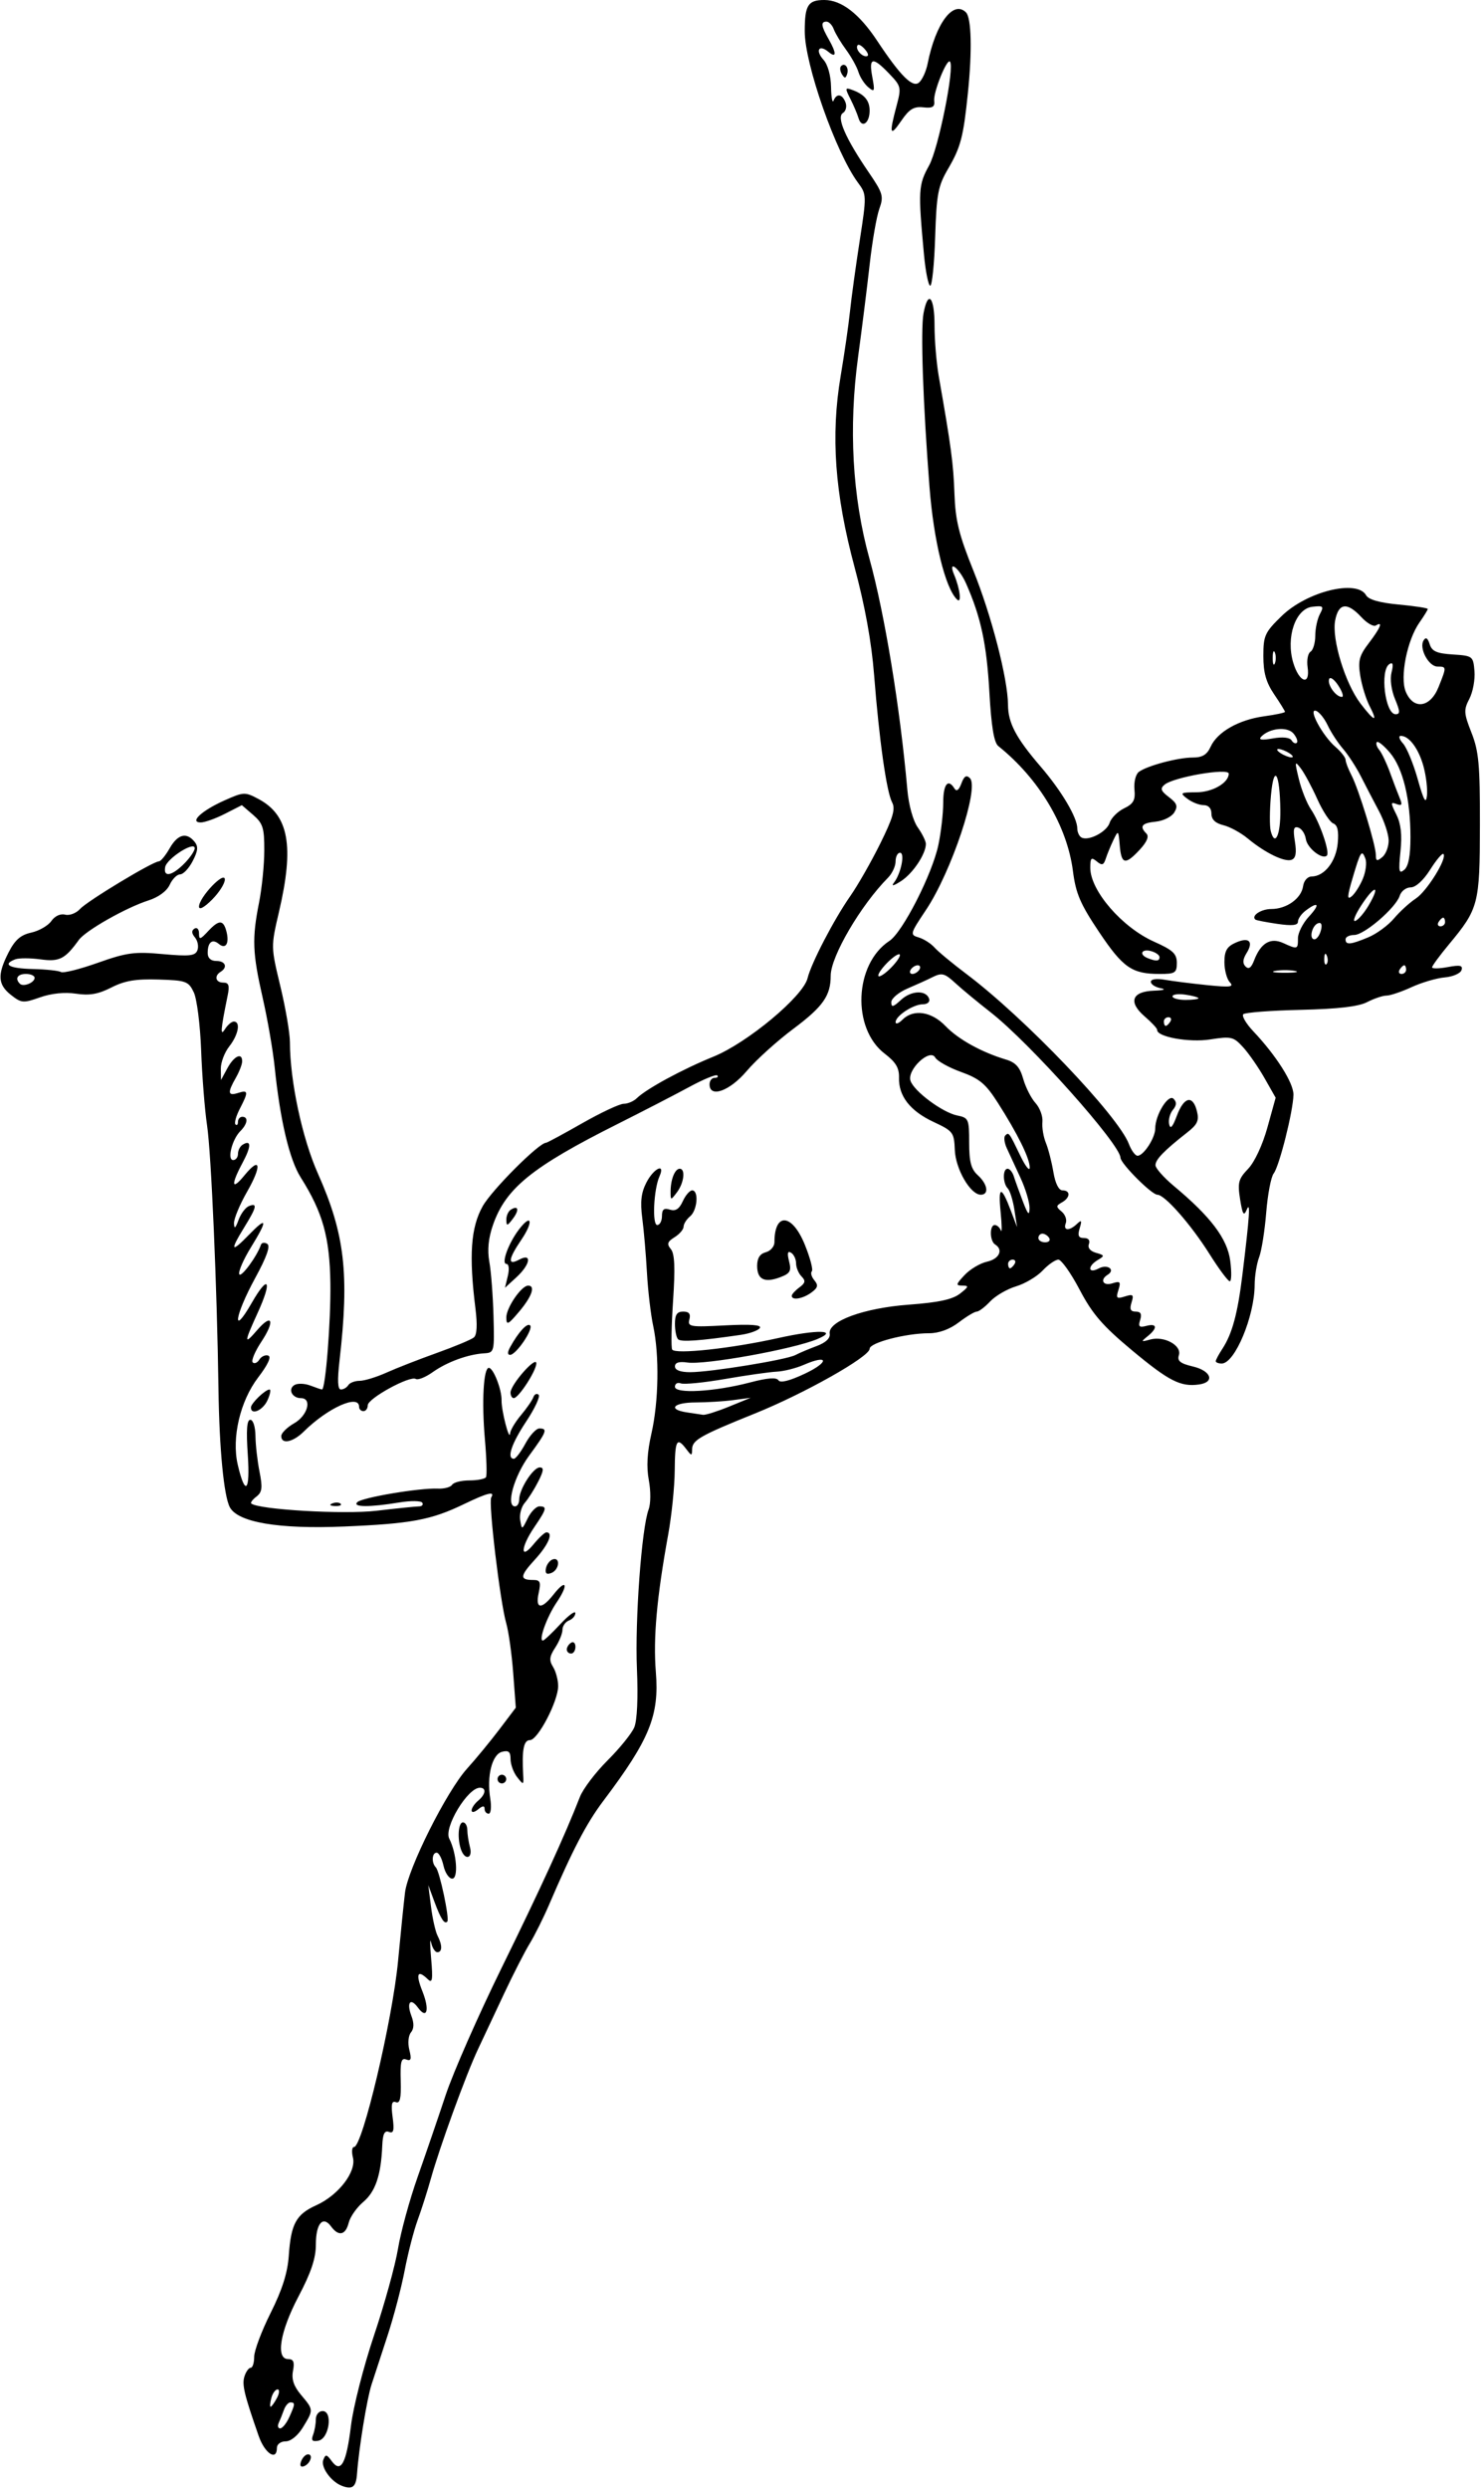 <?xml version="1.0" encoding="UTF-8" standalone="no"?>
<!-- Created with Inkscape (http://www.inkscape.org/) -->

<svg
   xmlns:dc="http://purl.org/dc/elements/1.1/"
   xmlns:cc="http://creativecommons.org/ns#"
   xmlns:rdf="http://www.w3.org/1999/02/22-rdf-syntax-ns#"
   xmlns:svg="http://www.w3.org/2000/svg"
   xmlns="http://www.w3.org/2000/svg"
   xmlns:sodipodi="http://sodipodi.sourceforge.net/DTD/sodipodi-0.dtd"
   xmlns:inkscape="http://www.inkscape.org/namespaces/inkscape"
   id="svg4136"
   version="1.1"
   inkscape:version="0.91 r13725"
   width="321.562"
   height="539.062"
   viewBox="0 0 321.562 539.062"
   sodipodi:docname="ComicCharacter117.svg">
  <defs
     id="defs4140" />
  <sodipodi:namedview
     pagecolor="#ffffff"
     bordercolor="#666666"
     borderopacity="1"
     objecttolerance="10"
     gridtolerance="10"
     guidetolerance="10"
     inkscape:pageopacity="0"
     inkscape:pageshadow="2"
     inkscape:window-width="1600"
     inkscape:window-height="837"
     id="namedview4138"
     showgrid="false"
     inkscape:zoom="1.2428986"
     inkscape:cx="160.78125"
     inkscape:cy="269.53125"
     inkscape:window-x="-8"
     inkscape:window-y="-8"
     inkscape:window-maximized="1"
     inkscape:current-layer="svg4136" />
  <path
     style="fill:#000000"
     d="m 74.062,538.369 c -2.346,-0.897 -4.605,-4.056 -4.009,-5.608 0.488,-1.272 0.724,-1.238 1.82,0.26 1.989,2.72 3.18,0.533 4.18,-7.676 0.494,-4.057 2.744,-12.86 5,-19.564 2.256,-6.703 4.59,-15.141 5.188,-18.75 0.598,-3.609 2.501,-10.57 4.229,-15.469 1.728,-4.898 4.474,-12.914 6.102,-17.812 1.628,-4.898 7.105,-17.344 12.172,-27.656 8.425,-17.147 13.668,-28.591 16.911,-36.915 0.678,-1.741 3.375,-5.299 5.992,-7.907 2.618,-2.608 5.22,-5.825 5.783,-7.148 0.632,-1.485 0.855,-6.348 0.583,-12.718 -0.448,-10.474 1.026,-30.516 2.536,-34.487 0.465,-1.222 0.483,-4.011 0.043,-6.346 -0.539,-2.856 -0.362,-6.029 0.561,-10.084 1.58,-6.937 1.745,-16.98 0.384,-23.333 -0.53,-2.475 -1.138,-7.663 -1.352,-11.531 -0.213,-3.867 -0.67,-9.176 -1.016,-11.798 -0.468,-3.551 -0.236,-5.524 0.907,-7.734 1.599,-3.093 4.156,-4.293 2.827,-1.327 -1.261,2.813 -1.623,10.547 -0.493,10.547 0.565,0 1.028,-0.872 1.028,-1.938 0,-1.453 0.43,-1.802 1.718,-1.393 1.225,0.389 2.027,-0.132 2.792,-1.812 0.591,-1.296 1.505,-2.357 2.032,-2.357 1.477,0 1.133,4.313 -0.449,5.625 -0.773,0.642 -1.406,1.647 -1.406,2.233 0,0.586 -0.876,1.613 -1.946,2.281 -1.574,0.983 -1.729,1.477 -0.811,2.584 0.827,0.997 0.957,4.036 0.478,11.187 -0.362,5.4 -0.451,10.153 -0.197,10.563 0.672,1.087 12.847,-0.233 22.977,-2.491 8.468,-1.887 13.213,-1.766 8.488,0.216 -5.214,2.187 -24.354,5.644 -28.16,5.085 -1.82,-0.267 -2.703,0.01 -2.703,0.847 0,0.797 1.182,1.244 3.291,1.244 4.392,0 20.819,-2.672 22.796,-3.709 0.863,-0.452 2.946,-1.333 4.63,-1.958 1.962,-0.728 2.972,-1.681 2.812,-2.656 -0.442,-2.711 7.378,-5.578 17.198,-6.303 6.398,-0.473 9.415,-1.125 11.04,-2.387 1.901,-1.477 1.982,-1.737 0.54,-1.737 -1.511,0 -1.461,-0.25 0.46,-2.295 1.186,-1.262 3.369,-2.561 4.851,-2.887 2.65,-0.582 3.597,-2.587 1.757,-3.724 -1.175,-0.726 -1.24,-4.219 -0.078,-4.219 0.473,0 1.068,0.527 1.323,1.172 0.255,0.645 0.231,-1.148 -0.053,-3.984 -0.57,-5.681 0.142,-5.779 2.211,-0.304 l 1.355,3.585 -0.577,-3.75 c -0.317,-2.062 -0.966,-4.151 -1.441,-4.641 -1.102,-1.135 -1.129,-4.266 -0.036,-4.266 0.455,0 1.061,0.738 1.345,1.641 0.284,0.902 1.159,3.328 1.943,5.391 1.11,2.918 1.436,3.253 1.468,1.509 0.023,-1.233 -0.86,-4.186 -1.961,-6.562 -1.101,-2.377 -2.438,-5.27 -2.97,-6.429 -0.532,-1.159 -0.686,-2.39 -0.341,-2.734 0.781,-0.781 0.803,-0.751 3.276,4.374 1.12,2.32 2.036,3.464 2.037,2.541 8.7e-4,-1.986 -2.645,-7.34 -6.962,-14.09 -2.587,-4.045 -3.934,-5.166 -7.928,-6.602 -2.646,-0.952 -5.164,-2.36 -5.595,-3.13 -1.153,-2.06 -6.158,2.674 -5.346,5.057 0.782,2.294 6.954,6.866 10.129,7.504 2.452,0.492 2.578,0.781 2.578,5.88 0,4.172 0.416,5.739 1.875,7.059 2.13,1.928 2.481,4.219 0.645,4.219 -2.252,0 -5.473,-5.556 -5.634,-9.719 -0.146,-3.769 -0.378,-4.074 -4.599,-6.043 -5.077,-2.368 -7.604,-5.607 -7.49,-9.601 0.059,-2.086 -0.697,-3.353 -3.092,-5.18 -7.181,-5.477 -6.601,-19.437 1.015,-24.428 2.855,-1.871 9.264,-14.426 10.606,-20.778 0.577,-2.732 1.05,-6.846 1.05,-9.141 0,-4.033 1.041,-5.343 2.443,-3.075 0.444,0.718 0.959,0.339 1.49,-1.096 0.597,-1.615 1.088,-1.918 1.858,-1.148 2.066,2.066 -4.009,20.272 -9.516,28.52 -3.481,5.212 -3.527,5.39 -1.572,5.974 1.109,0.331 2.649,1.316 3.422,2.188 0.773,0.873 3.898,3.461 6.944,5.753 12.594,9.475 32.833,30.652 35.171,36.802 0.53,1.394 1.372,2.534 1.871,2.534 1.309,0 3.826,-3.869 3.826,-5.88 0,-2.973 2.844,-7.588 3.978,-6.455 0.716,0.716 0.67,1.409 -0.157,2.406 -0.639,0.771 -1,2.159 -0.802,3.087 0.254,1.187 0.749,0.646 1.672,-1.83 1.534,-4.114 3.449,-4.56 4.34,-1.011 0.514,2.048 0.132,2.893 -2.092,4.635 -5.049,3.955 -6.939,5.913 -6.879,7.124 0.033,0.663 1.831,2.682 3.995,4.487 7.997,6.667 11.566,11.399 12.196,16.172 0.323,2.449 0.28,4.449 -0.097,4.445 -0.377,-0.005 -2.341,-2.641 -4.365,-5.859 -4.042,-6.427 -9.714,-12.882 -11.321,-12.882 -1.235,0 -7.958,-6.736 -7.994,-8.008 -0.082,-2.953 -19.611,-24.822 -28.1,-31.468 -2.836,-2.22 -6.207,-5.004 -7.49,-6.186 -2.598,-2.393 -3.074,-2.509 -5.413,-1.327 -0.895,0.453 -3.21,1.501 -5.144,2.329 -1.934,0.828 -3.516,2.162 -3.516,2.963 0,1.172 0.41,1.076 2.091,-0.49 2.217,-2.066 5.472,-2.19 6.116,-0.234 0.216,0.656 -0.382,1.172 -1.359,1.172 -2.068,0 -5.912,2.516 -5.912,3.87 0,0.523 0.663,0.288 1.473,-0.522 2.384,-2.384 6.294,-1.807 9.348,1.381 2.737,2.857 7.811,5.666 13.076,7.239 2.119,0.633 3.035,1.654 3.75,4.184 0.521,1.841 1.719,4.199 2.664,5.24 0.945,1.041 1.619,2.877 1.499,4.078 -0.12,1.202 0.214,3.24 0.743,4.529 0.529,1.289 1.263,4.137 1.63,6.328 0.418,2.491 1.165,3.984 1.992,3.984 1.771,0 1.685,1.58 -0.142,2.602 -1.301,0.728 -1.308,0.951 -0.056,1.99 0.775,0.643 1.179,1.772 0.896,2.508 -0.633,1.65 0.759,1.746 2.418,0.166 1.004,-0.956 1.113,-0.783 0.593,0.938 -0.484,1.601 -0.259,2.109 0.932,2.109 0.961,0 1.374,0.509 1.066,1.314 -0.309,0.806 0.287,1.537 1.54,1.89 1.875,0.528 1.908,0.656 0.404,1.545 -2.307,1.363 -2.141,3.085 0.177,1.844 1.89,-1.012 3.719,0.271 1.947,1.366 -1.758,1.087 -0.99,2.491 1.015,1.855 1.696,-0.538 1.877,-0.34 1.314,1.436 -0.571,1.798 -0.392,1.977 1.406,1.406 1.776,-0.564 1.974,-0.382 1.436,1.314 -0.46,1.451 -0.222,1.968 0.908,1.968 1.084,0 1.366,0.526 0.962,1.797 -0.462,1.456 -0.207,1.702 1.343,1.297 2.347,-0.614 2.478,0.463 0.273,2.242 -1.503,1.213 -1.454,1.272 0.58,0.708 2.995,-0.83 6.864,1.29 6.196,3.395 -0.396,1.248 0.287,1.799 3.036,2.449 3.982,0.942 4.83,3.399 1.342,3.893 -3.998,0.566 -6.532,-0.723 -14.535,-7.392 -6.382,-5.319 -8.578,-7.858 -11.341,-13.117 -1.885,-3.587 -3.963,-6.522 -4.619,-6.522 -0.655,0 -2.189,1.062 -3.408,2.36 -1.219,1.298 -3.809,2.837 -5.755,3.42 -1.946,0.583 -4.471,2.053 -5.61,3.265 -1.14,1.213 -2.448,2.205 -2.908,2.205 -0.46,0 -2.219,1.055 -3.909,2.344 -1.955,1.491 -4.294,2.344 -6.428,2.344 -5.053,0 -12.874,2.041 -12.874,3.36 0,1.724 -14.124,9.691 -24.844,14.014 -11.88,4.79 -13.587,5.76 -13.624,7.737 -0.028,1.503 -0.111,1.501 -1.275,-0.033 -2.046,-2.696 -2.443,-1.951 -2.495,4.688 -0.027,3.48 -0.663,9.703 -1.413,13.828 -2.482,13.653 -3.268,22.413 -2.674,29.798 0.758,9.417 -1.346,14.578 -11.358,27.858 -3.668,4.865 -6.652,10.569 -11.771,22.5 -1.217,2.836 -3.111,6.633 -4.209,8.438 -1.098,1.805 -3.581,6.656 -5.518,10.781 -1.937,4.125 -4.513,9.609 -5.726,12.188 -2.579,5.484 -8.259,21.096 -10.188,28.002 -0.739,2.646 -2.023,6.663 -2.854,8.928 -0.831,2.265 -2.094,7.167 -2.807,10.895 -0.713,3.727 -2.39,10.101 -3.726,14.164 -1.336,4.063 -2.89,8.809 -3.452,10.548 -1.002,3.099 -2.748,13.823 -3.14,19.29 -0.209,2.907 -0.981,3.523 -3.303,2.636 z m 83.906,-233.722 4.688,-1.914 -3.75,0.499 c -2.062,0.274 -5.754,0.503 -8.203,0.509 -4.797,0.011 -6.104,1.511 -1.875,2.151 1.418,0.215 3,0.453 3.516,0.53 0.516,0.077 3.047,-0.722 5.625,-1.775 z m 4.58,-5.242 c 3.763,-0.988 5.711,-1.135 6.127,-0.462 0.394,0.638 2.418,0.131 5.732,-1.435 5.356,-2.531 5.152,-4.258 -0.225,-1.915 -1.699,0.74 -4.34,1.404 -5.869,1.477 -1.529,0.072 -6.544,0.784 -11.144,1.582 -4.6,0.798 -8.939,1.23 -9.642,0.961 -0.703,-0.27 -1.278,0.058 -1.278,0.729 0,1.579 8.596,1.086 16.299,-0.936 z M 219.844,273.75 c 0.319,-0.516 0.133,-0.938 -0.413,-0.938 -0.546,0 -0.993,0.422 -0.993,0.938 0,0.516 0.186,0.938 0.413,0.938 0.227,0 0.674,-0.422 0.993,-0.938 z m 7.5,-5.625 c -0.319,-0.516 -0.976,-0.938 -1.462,-0.938 -0.485,0 -0.882,0.422 -0.882,0.938 0,0.516 0.658,0.938 1.462,0.938 0.804,0 1.201,-0.422 0.882,-0.938 z M 195,206.861 c 0,-0.516 -1.055,0.053 -2.344,1.264 -1.289,1.211 -2.344,2.624 -2.344,3.139 0,0.516 1.055,-0.053 2.344,-1.264 C 193.945,208.789 195,207.376 195,206.861 Z M 199.219,210 c 0.319,-0.516 0.158,-0.938 -0.358,-0.938 -0.516,0 -1.198,0.422 -1.517,0.938 -0.319,0.516 -0.158,0.938 0.358,0.938 0.516,0 1.198,-0.422 1.517,-0.938 z M 65.256,533.047 c 0.313,-0.817 0.982,-1.485 1.485,-1.485 1.232,0 0.461,2.131 -0.941,2.598 -0.685,0.228 -0.895,-0.2 -0.544,-1.113 z m -9.204,-5.469 c -3.151,-9.031 -3.648,-11.111 -3.082,-12.894 0.327,-1.029 0.935,-1.871 1.351,-1.871 0.416,0 0.757,-1.071 0.757,-2.38 0,-1.309 1.605,-5.584 3.566,-9.501 2.509,-5.011 3.674,-8.681 3.929,-12.386 0.477,-6.923 1.59,-8.962 5.969,-10.937 4.796,-2.163 8.706,-7.247 7.935,-10.319 C 76.16,466.031 76.264,465 76.707,465 c 1.823,0 8.345,-27.54 9.548,-40.312 0.558,-5.93 1.236,-12.593 1.506,-14.808 0.637,-5.22 9.01,-21.922 13.453,-26.837 1.901,-2.103 5.054,-5.933 7.006,-8.511 l 3.548,-4.688 -0.564,-7.5 c -0.31,-4.125 -0.99,-8.974 -1.509,-10.775 -1.33,-4.61 -3.905,-26.197 -3.251,-27.255 0.884,-1.431 -0.802,-1.017 -5.929,1.457 -7.108,3.429 -11.418,4.232 -25.984,4.842 -14.186,0.594 -23.008,-0.902 -24.739,-4.196 C 48.502,323.963 47.521,313.759 47.342,300.938 47.034,278.914 45.778,249.85 44.869,243.75 c -0.499,-3.352 -1.075,-10.635 -1.281,-16.185 -0.207,-5.598 -0.921,-11.233 -1.603,-12.656 -1.146,-2.392 -1.663,-2.579 -7.655,-2.763 -4.915,-0.151 -7.312,0.255 -10.198,1.727 -2.839,1.448 -4.736,1.78 -7.662,1.341 -2.449,-0.367 -5.332,-0.074 -7.786,0.791 -3.637,1.283 -4.055,1.25 -6.291,-0.509 -2.878,-2.264 -3.003,-4.38 -0.541,-9.206 1.391,-2.727 2.619,-3.802 4.922,-4.307 1.687,-0.371 3.645,-1.497 4.35,-2.504 0.763,-1.09 1.974,-1.649 2.994,-1.382 0.942,0.246 2.398,-0.31 3.237,-1.237 1.558,-1.721 15.764,-10.295 17.076,-10.306 0.399,-0.003 1.443,-1.269 2.322,-2.812 1.736,-3.051 3.635,-3.569 5.378,-1.468 0.867,1.045 0.784,1.972 -0.378,4.219 -0.819,1.584 -2.043,2.88 -2.721,2.88 -0.677,0 -1.693,1.013 -2.257,2.25 -0.622,1.366 -2.431,2.699 -4.604,3.393 -4.837,1.544 -13.614,6.521 -15.084,8.553 -3.013,4.166 -4.216,4.774 -8.331,4.21 -2.214,-0.303 -4.668,-0.305 -5.454,-0.004 -2.883,1.106 -1.295,1.979 3.813,2.097 2.883,0.067 5.628,0.359 6.099,0.651 0.471,0.291 4.058,-0.606 7.97,-1.994 6.265,-2.223 7.942,-2.449 14.071,-1.893 5.822,0.528 7.05,0.392 7.518,-0.828 0.308,-0.802 0.07,-2.048 -0.528,-2.769 -0.745,-0.898 -0.778,-1.502 -0.105,-1.918 0.542,-0.335 0.983,0.127 0.983,1.031 0,1.424 0.25,1.37 1.912,-0.413 2.407,-2.584 3.355,-2.587 4.028,-0.014 0.682,2.608 -0.145,3.958 -1.656,2.703 C 45.992,203.253 45,204.068 45,206.406 c 0,1.094 0.682,1.719 1.875,1.719 1.977,0 2.523,1.364 0.938,2.344 -1.458,0.901 -1.104,2.344 0.575,2.344 1.184,0 1.388,0.612 0.938,2.812 -1.526,7.464 -1.645,8.957 -0.579,7.266 0.569,-0.902 1.435,-1.641 1.925,-1.641 1.512,0 0.987,2.864 -0.984,5.369 -1.031,1.311 -1.858,3.487 -1.837,4.835 l 0.038,2.452 1.399,-2.578 c 1.447,-2.668 3.239,-3.46 3.181,-1.406 -0.018,0.645 -0.636,2.227 -1.373,3.516 -1.838,3.215 -1.729,3.979 0.469,3.281 2.261,-0.718 2.312,-0.283 0.4,3.415 -0.811,1.569 -1.233,3.095 -0.938,3.391 0.296,0.296 0.538,0.046 0.538,-0.556 0,-0.602 0.422,-1.094 0.938,-1.094 1.358,0 1.15,1.529 -0.422,3.101 -1.811,1.811 -2.917,6.274 -1.554,6.274 0.572,0 1.039,-0.608 1.039,-1.351 0,-0.743 0.45,-1.629 1,-1.969 1.914,-1.183 1.912,0.329 -0.007,3.909 -2.585,4.822 -2.388,6.147 0.405,2.729 3.487,-4.267 3.832,-2.152 0.577,3.537 -1.602,2.8 -2.88,5.884 -2.839,6.853 0.054,1.29 0.318,1.093 0.989,-0.737 0.503,-1.374 1.524,-2.731 2.27,-3.017 1.876,-0.72 1.666,0.228 -1.013,4.577 -3.183,5.167 -2.9,5.662 0.962,1.685 4.036,-4.156 4.163,-3.326 0.421,2.756 -1.573,2.557 -2.693,5.134 -2.488,5.729 0.321,0.931 3.848,-3.84 4.696,-6.351 0.161,-0.478 0.775,-0.571 1.364,-0.208 0.733,0.453 -0.093,2.795 -2.62,7.432 -4.449,8.161 -5.116,12.989 -0.741,5.364 3.655,-6.371 4.52,-4.908 1.283,2.169 -2.961,6.472 -2.979,7.066 -0.12,3.743 3.276,-3.806 3.947,-2.069 0.95,2.459 -1.403,2.12 -2.256,4.151 -1.894,4.512 0.361,0.361 1.007,0.09 1.435,-0.602 0.428,-0.692 1.293,-1.087 1.923,-0.877 0.735,0.245 -0.046,1.942 -2.183,4.742 -3.906,5.118 -5.768,13.074 -4.419,18.892 1.608,6.937 2.724,5.851 2.178,-2.118 -0.369,-5.384 -0.208,-7.606 0.55,-7.606 0.606,0 1.089,1.528 1.112,3.516 0.022,1.934 0.419,5.414 0.881,7.734 0.689,3.458 0.567,4.428 -0.676,5.381 -0.834,0.639 -1.336,1.314 -1.115,1.499 1.57,1.322 20.096,2.395 27.119,1.57 4.383,-0.515 8.521,-0.939 9.196,-0.943 0.675,-0.004 1.006,-0.364 0.737,-0.801 -0.27,-0.437 -2.51,-0.462 -4.977,-0.056 -6.452,1.061 -10.204,1.036 -9.107,-0.061 1.013,-1.013 13.522,-3.117 17.45,-2.936 1.384,0.064 2.78,-0.31 3.102,-0.831 0.322,-0.521 2.012,-0.948 3.756,-0.948 1.744,0 3.359,-0.316 3.588,-0.703 0.23,-0.387 0.122,-4.078 -0.24,-8.203 -0.712,-8.119 -0.306,-15.469 0.855,-15.469 0.973,0 2.81,4.689 2.756,7.031 -0.052,2.208 1.71,9.03 1.851,7.167 0.053,-0.699 1.11,-2.476 2.35,-3.95 1.24,-1.473 2.448,-3.222 2.684,-3.885 0.237,-0.664 0.751,-0.908 1.144,-0.543 0.393,0.365 -0.815,2.968 -2.684,5.784 -3.213,4.841 -4.286,8.083 -2.674,8.083 0.398,0 1.519,-1.477 2.491,-3.281 0.972,-1.805 2.333,-3.281 3.026,-3.281 1.861,0 1.603,0.685 -2.204,5.873 -3.29,4.482 -5.104,11.002 -3.06,11.002 0.494,0 0.898,-0.673 0.898,-1.496 0,-2.212 3.028,-6.942 4.445,-6.942 0.948,0 0.876,0.695 -0.315,3.047 -0.849,1.676 -2.159,3.75 -2.912,4.61 -0.753,0.86 -1.204,2.547 -1.004,3.75 0.362,2.17 0.374,2.168 1.632,-0.391 0.697,-1.418 1.833,-2.578 2.523,-2.578 1.73,0 1.603,0.526 -1.088,4.486 -2.991,4.402 -3.121,7.327 -0.165,3.717 1.161,-1.418 2.411,-2.578 2.779,-2.578 1.577,0 0.44,2.695 -2.482,5.885 -3.29,3.592 -3.36,4.427 -0.369,4.427 1.505,0 1.694,0.452 1.176,2.812 -0.772,3.514 0.609,3.653 3.226,0.326 2.784,-3.54 3.321,-2.194 0.679,1.701 -2.119,3.122 -3.987,8.286 -2.998,8.286 0.261,0 1.945,-1.582 3.742,-3.516 1.798,-1.934 3.28,-3.033 3.294,-2.444 0.014,0.589 -0.607,1.314 -1.381,1.611 -0.773,0.297 -1.406,1.201 -1.406,2.008 0,0.808 -0.708,2.55 -1.574,3.871 -1.26,1.923 -1.354,2.756 -0.469,4.173 0.608,0.974 1.106,2.845 1.106,4.158 0,3.273 -4.4,11.7 -6.11,11.7 -1.358,0 -1.77,2.11 -1.466,7.5 0.128,2.268 0.086,2.285 -1.302,0.524 -0.789,-1.001 -1.435,-2.754 -1.435,-3.897 0,-1.607 -0.419,-1.967 -1.852,-1.593 -2.166,0.566 -3.338,5.259 -2.54,10.174 0.288,1.776 0.129,3.229 -0.355,3.229 -0.483,0 -0.879,-0.474 -0.879,-1.052 0,-0.727 -0.435,-0.692 -1.406,0.115 -0.784,0.651 -1.406,0.753 -1.406,0.23 0,-0.516 0.633,-1.463 1.406,-2.105 1.646,-1.366 1.844,-2.812 0.385,-2.812 -2.658,0 -7.859,8.638 -6.637,11.024 1.611,3.146 2.02,8.663 0.643,8.663 -0.7,0 -1.551,-1.266 -1.891,-2.812 -0.34,-1.547 -1.006,-2.812 -1.481,-2.812 -1.029,0 -1.151,2.212 -0.175,3.188 0.816,0.816 3.009,11.168 2.485,11.733 -0.614,0.664 -1.417,-0.573 -2.798,-4.305 l -1.326,-3.585 0.595,4.688 c 0.327,2.578 0.963,5.398 1.413,6.266 1.064,2.055 1.041,3.577 -0.055,3.577 -0.48,0 -1.086,-0.949 -1.346,-2.109 -0.261,-1.16 -0.254,0.422 0.015,3.516 0.397,4.571 0.263,5.405 -0.716,4.453 -2.247,-2.185 -2.695,-1.186 -1.174,2.617 1.611,4.027 0.988,6.206 -0.997,3.49 -1.619,-2.214 -2.493,-1.06 -1.391,1.838 0.599,1.575 0.565,2.762 -0.1,3.564 -0.563,0.679 -0.715,2.33 -0.349,3.79 0.507,2.022 0.357,2.475 -0.688,2.074 -1.068,-0.41 -1.306,0.516 -1.183,4.593 0.115,3.814 -0.15,4.99 -1.048,4.645 -0.901,-0.346 -1.078,0.467 -0.706,3.24 0.389,2.902 0.216,3.594 -0.801,3.204 -0.95,-0.365 -1.337,0.447 -1.445,3.028 -0.264,6.334 -1.478,9.925 -4.101,12.132 -1.418,1.193 -2.844,3.226 -3.168,4.516 -0.679,2.707 -2.195,3.023 -3.823,0.797 -1.77,-2.421 -3.292,-0.616 -3.292,3.904 0,2.994 -1.024,6.064 -3.75,11.239 -4.027,7.647 -5.005,13.594 -2.234,13.594 1.144,0 1.396,0.626 1.028,2.55 -0.348,1.82 0.158,3.318 1.766,5.228 2.716,3.228 2.713,3.175 0.389,6.987 C 64.529,527.518 63.014,528.75 61.889,528.75 60.835,528.75 60,529.372 60,530.156 c 0,2.944 -2.618,1.235 -3.948,-2.578 z m 6.61,-4.028 c 1.306,-2.866 1.336,-3.237 0.26,-3.237 -0.455,0 -1.089,0.738 -1.407,1.641 -0.318,0.902 -0.825,2.168 -1.125,2.812 -0.3,0.645 -0.157,1.172 0.319,1.172 0.476,0 1.355,-1.075 1.953,-2.388 z M 60,519.375 c 0.554,-1.036 0.618,-1.875 0.142,-1.875 -0.474,0 -1.082,0.844 -1.351,1.875 -0.27,1.031 -0.334,1.875 -0.142,1.875 0.191,0 0.8,-0.844 1.351,-1.875 z M 7.5,211.775 c 0,-0.46 -0.844,-0.837 -1.875,-0.837 -1.827,0 -2.443,0.994 -1.315,2.123 C 5.061,213.811 7.5,212.828 7.5,211.775 Z m 32.386,-24.701 c 1.266,-1.266 2.301,-2.781 2.301,-3.368 0,-1.629 -6.036,2.221 -6.394,4.079 -0.44,2.282 1.423,1.959 4.093,-0.711 z m 27.946,340.288 c 0.333,-0.868 0.606,-2.387 0.606,-3.376 0,-1.006 0.646,-1.798 1.466,-1.798 2.263,0 1.425,5.975 -0.899,6.416 -1.339,0.254 -1.628,-0.052 -1.172,-1.241 z M 99.944,400.705 c -0.892,-2.326 -0.666,-6.017 0.368,-6.017 0.516,0 0.943,0.738 0.95,1.641 0.008,0.902 0.267,2.59 0.578,3.75 0.638,2.379 -1.015,2.925 -1.897,0.626 z M 107.812,385.312 c 0,-0.516 0.422,-0.938 0.938,-0.938 0.516,0 0.938,0.422 0.938,0.938 0,0.516 -0.422,0.938 -0.938,0.938 -0.516,0 -0.938,-0.422 -0.938,-0.938 z m 15,-28.07 c 0,-0.485 0.422,-1.143 0.938,-1.462 0.516,-0.319 0.938,0.078 0.938,0.882 0,0.804 -0.422,1.462 -0.938,1.462 -0.516,0 -0.938,-0.397 -0.938,-0.882 z m -4.521,-17.559 c 0.166,-0.858 0.83,-1.735 1.474,-1.95 1.724,-0.574 1.431,2.279 -0.302,2.944 -1.028,0.395 -1.383,0.094 -1.172,-0.994 z M 72.012,325.61 c 0.677,-0.271 1.485,-0.238 1.797,0.074 0.312,0.312 -0.242,0.533 -1.23,0.492 -1.092,-0.045 -1.314,-0.267 -0.566,-0.566 z M 60.943,311.016 c 0.003,-0.645 1.269,-1.891 2.812,-2.769 2.919,-1.661 3.93,-5.434 1.456,-5.434 -1.905,0 -2.879,-1.937 -1.426,-2.835 0.668,-0.413 2.226,-0.365 3.462,0.105 1.237,0.47 2.372,0.855 2.522,0.855 0.764,0 1.933,-14.753 1.819,-22.969 -0.139,-10.009 -1.643,-15.382 -6.433,-22.97 -2.447,-3.877 -4.458,-12.398 -5.64,-23.905 -0.371,-3.609 -1.54,-10.359 -2.598,-15 -2.21,-9.694 -2.329,-12.821 -0.781,-20.625 0.614,-3.094 1.124,-8.156 1.133,-11.25 0.016,-4.907 -0.293,-5.893 -2.423,-7.73 l -2.441,-2.105 -3.666,1.87 c -2.016,1.029 -4.367,1.87 -5.224,1.87 -2.573,0 0.177,-2.559 5.123,-4.767 4.154,-1.854 4.452,-1.867 7.359,-0.319 6.575,3.5 7.791,10.146 4.465,24.405 -1.773,7.6 -1.773,7.601 0.288,16.163 1.134,4.709 2.064,10.149 2.068,12.087 0.016,8.435 2.654,20.81 6.072,28.487 5.825,13.08 6.829,21.739 4.687,40.428 -0.501,4.372 -0.41,6.328 0.293,6.328 0.56,0 1.278,-0.422 1.597,-0.938 0.319,-0.516 1.421,-0.938 2.451,-0.938 1.029,0 3.641,-0.796 5.804,-1.768 2.163,-0.973 7.082,-2.895 10.932,-4.271 3.849,-1.377 7.459,-2.885 8.022,-3.352 0.674,-0.559 0.792,-2.705 0.346,-6.276 -1.436,-11.505 -1.011,-17.533 1.563,-22.138 1.961,-3.508 12.197,-13.757 13.741,-13.757 0.229,0 3.747,-1.898 7.819,-4.219 4.072,-2.32 8.121,-4.219 8.999,-4.219 0.878,0 2.154,-0.542 2.835,-1.204 2.127,-2.066 9.869,-6.263 16.628,-9.014 7.352,-2.992 19.419,-13.043 20.374,-16.97 0.794,-3.264 5.74,-12.768 9.271,-17.812 1.624,-2.32 4.541,-7.43 6.483,-11.356 2.776,-5.611 3.326,-7.519 2.574,-8.924 -1.204,-2.249 -2.805,-13.562 -3.898,-27.533 -0.564,-7.206 -1.972,-14.978 -4.247,-23.438 -4.275,-15.897 -5.186,-28.455 -3.004,-41.387 0.814,-4.823 1.72,-11.089 2.014,-13.925 0.294,-2.836 1.236,-9.698 2.095,-15.249 1.54,-9.961 1.535,-10.127 -0.374,-12.709 C 181.113,33.072 174.375,13.918 174.375,6.791 174.375,1.12 175.075,0 178.622,0 c 3.702,0 7.569,2.978 11.424,8.797 5.047,7.619 7.679,10.255 9.081,9.091 0.7,-0.581 1.542,-2.417 1.872,-4.082 1.73,-8.731 5.569,-13.864 8.316,-11.118 1.183,1.183 1.352,8.331 0.413,17.467 -0.98,9.526 -1.551,11.71 -4.291,16.406 -2.181,3.737 -2.5,5.423 -2.8,14.766 -0.186,5.801 -0.667,10.547 -1.069,10.547 -0.402,0 -1.014,-3.059 -1.361,-6.797 -1.28,-13.806 -1.209,-15.042 1.113,-19.234 2.033,-3.67 5.597,-21.427 4.517,-22.507 -0.681,-0.681 -3.634,6.683 -3.41,8.506 0.162,1.321 -0.353,1.626 -2.373,1.406 -2.041,-0.222 -3.034,0.385 -4.754,2.905 -2.453,3.594 -2.674,2.928 -1.047,-3.157 1.088,-4.067 1.031,-4.317 -1.582,-7.045 -3.576,-3.733 -4.457,-3.567 -3.66,0.688 0.593,3.167 0.508,3.391 -0.859,2.259 -0.834,-0.691 -1.793,-2.168 -2.131,-3.281 -0.338,-1.114 -1.545,-3.29 -2.683,-4.837 -1.138,-1.547 -2.342,-3.551 -2.674,-4.453 -0.333,-0.902 -1.04,-1.641 -1.572,-1.641 -1.284,0 -1.175,0.925 0.439,3.75 1.763,3.084 1.753,4.267 -0.023,2.794 -2.055,-1.706 -2.913,-0.314 -1.065,1.727 0.923,1.02 1.587,3.409 1.631,5.865 0.041,2.28 0.287,3.618 0.547,2.973 0.663,-1.643 1.881,-1.458 2.592,0.394 0.33,0.861 0.075,1.891 -0.569,2.288 -1.44,0.89 0.548,5.46 5.576,12.818 3.113,4.556 3.298,5.194 2.308,7.969 -0.592,1.659 -1.524,7.024 -2.072,11.922 -0.548,4.898 -1.679,13.931 -2.515,20.072 -2.087,15.346 -1.249,30.358 2.439,43.678 3.32,11.993 6.664,32.359 8.236,50.156 0.29,3.283 1.228,6.661 2.253,8.113 0.966,1.369 1.756,2.972 1.756,3.562 0,2.177 -2.792,6.376 -5.343,8.036 -1.64,1.067 -2.234,1.208 -1.583,0.374 1.532,-1.962 2.452,-6.492 1.319,-6.492 -0.525,0 -0.955,0.844 -0.955,1.875 0,1.031 -0.738,2.621 -1.641,3.532 C 186.492,196.084 180,207.174 180,211.314 c 0,4.339 -1.671,6.714 -8.102,11.516 -3.536,2.64 -8.07,6.74 -10.076,9.11 -3.695,4.366 -8.071,5.94 -8.071,2.903 0,-0.773 0.492,-1.406 1.094,-1.406 0.602,0 0.861,-0.232 0.578,-0.516 -0.284,-0.284 -2.991,0.827 -6.016,2.468 -3.025,1.641 -10.082,5.284 -15.682,8.095 -18.451,9.26 -24.15,13.884 -26.906,21.829 -0.993,2.863 -1.245,5.424 -0.784,7.969 0.374,2.062 0.779,7.336 0.9,11.719 0.216,7.814 0.176,7.971 -2.029,8.101 -3.483,0.205 -8.055,1.879 -11.145,4.079 -1.545,1.1 -3.195,1.763 -3.666,1.472 -1.27,-0.785 -10.407,4.219 -10.407,5.7 0,0.7 -0.422,1.273 -0.938,1.273 -0.516,0 -0.938,-0.422 -0.938,-0.938 0,-2.829 -6.775,0.204 -11.996,5.37 -2.345,2.321 -4.883,2.82 -4.873,0.958 z M 187.481,10.759 c -0.652,-0.786 -1.379,-1.236 -1.615,-1 -0.65,0.65 0.671,2.429 1.804,2.429 0.622,0 0.551,-0.538 -0.189,-1.429 z M 54.375,304.833 c 0,-0.897 3.108,-3.895 4.038,-3.895 0.335,0 0.129,1.055 -0.459,2.344 -0.998,2.191 -3.579,3.31 -3.579,1.552 z m 56.25,-3.228 c 0,-1.71 5.54,-8.007 5.587,-6.351 0.044,1.55 -3.831,7.542 -4.884,7.552 -0.387,0.004 -0.703,-0.537 -0.703,-1.201 z m 152.812,-6.794 c 0,-0.276 0.647,-1.49 1.439,-2.697 2.121,-3.237 3.305,-7.614 4.334,-16.02 1.56,-12.748 1.783,-16.099 0.935,-14.097 -0.63,1.489 -0.904,1.058 -1.434,-2.256 -0.575,-3.597 -0.363,-4.402 1.735,-6.592 1.398,-1.459 3.134,-5.175 4.181,-8.951 l 1.79,-6.456 -2.424,-4.262 c -1.333,-2.344 -3.425,-5.355 -4.649,-6.692 -2.067,-2.259 -2.57,-2.377 -7.112,-1.667 -4.571,0.714 -11.603,-0.555 -11.491,-2.073 0.022,-0.301 -1.19,-1.605 -2.695,-2.899 -3.629,-3.122 -2.807,-5.415 2.003,-5.588 2.174,-0.078 2.729,-0.285 1.436,-0.534 -1.16,-0.223 -2.109,-0.846 -2.109,-1.383 0,-0.587 1.217,-0.763 3.047,-0.441 1.676,0.294 5.789,0.814 9.141,1.156 5.032,0.512 5.89,0.404 4.922,-0.619 -0.645,-0.681 -1.172,-2.64 -1.172,-4.353 0,-2.413 0.528,-3.355 2.348,-4.184 2.939,-1.339 4.051,-0.344 2.462,2.201 -0.844,1.351 -0.915,2.241 -0.234,2.923 0.681,0.681 1.246,0.279 1.854,-1.321 1.431,-3.762 3.54,-5.024 6.298,-3.768 3.138,1.43 3.209,1.406 3.209,-1.044 0,-1.165 1.072,-3.275 2.382,-4.688 2.491,-2.687 2.073,-3.4 -0.741,-1.263 -0.902,0.685 -1.641,1.752 -1.641,2.371 0,0.809 -1.254,0.944 -4.453,0.48 -2.449,-0.355 -4.601,-0.775 -4.781,-0.933 -0.955,-0.833 1.242,-2.286 3.456,-2.286 3.32,0 6.51,-2.284 6.886,-4.93 0.171,-1.206 0.962,-2.106 1.855,-2.114 2.759,-0.022 5.273,-3.219 5.652,-7.186 0.254,-2.66 -0.034,-3.946 -0.96,-4.302 -0.727,-0.279 -2.288,-2.657 -3.468,-5.285 -1.18,-2.627 -2.791,-5.621 -3.58,-6.652 -1.314,-1.718 -1.348,-1.523 -0.407,2.344 0.565,2.32 1.747,5.273 2.628,6.562 1.882,2.756 4.134,9.289 3.441,9.983 -0.978,0.978 -4.271,-1.606 -4.561,-3.579 -0.165,-1.121 -0.892,-2.233 -1.615,-2.472 -1.032,-0.34 -1.194,0.311 -0.754,3.022 0.398,2.453 0.192,3.598 -0.71,3.944 -1.499,0.575 -5.756,-1.492 -9.531,-4.628 -1.48,-1.229 -3.851,-2.518 -5.269,-2.864 -1.733,-0.423 -2.578,-1.238 -2.578,-2.486 0,-1.167 -0.63,-1.857 -1.696,-1.857 -0.933,0 -2.515,-0.619 -3.516,-1.376 -1.697,-1.283 -1.56,-1.378 2.019,-1.406 3.448,-0.027 6.942,-2.058 6.942,-4.036 0,-1.305 -11.914,0.737 -13.896,2.382 -1.013,0.841 -0.837,1.352 0.932,2.698 1.771,1.348 1.988,1.977 1.15,3.34 -0.568,0.924 -2.361,1.812 -3.984,1.974 -3.056,0.304 -3.613,1.014 -2.033,2.595 0.601,0.601 0.101,1.802 -1.444,3.469 -3.145,3.392 -3.993,3.217 -4.341,-0.897 -0.283,-3.349 -0.322,-3.382 -1.378,-1.172 -0.598,1.251 -1.341,3.06 -1.652,4.02 -0.462,1.428 -0.819,1.535 -1.96,0.588 -1.177,-0.977 -1.395,-0.759 -1.395,1.39 0,4.949 6.87,12.902 13.828,16.007 4.08,1.821 4.922,2.606 4.922,4.592 0,2.163 -0.358,2.395 -3.689,2.395 -6.031,0 -7.958,-1.329 -13.145,-9.065 -4.073,-6.074 -5.051,-8.351 -5.671,-13.193 -1.256,-9.81 -7.357,-20.03 -16.174,-27.093 -0.941,-0.754 -1.514,-4.215 -1.939,-11.719 -0.59,-10.406 -1.837,-16.219 -5.036,-23.469 -1.519,-3.444 -4.022,-5.311 -2.607,-1.945 1.296,3.083 1.689,6.394 0.641,5.391 -2.549,-2.438 -5.064,-12.704 -5.97,-24.375 -1.414,-18.202 -1.959,-34.067 -1.292,-37.623 0.969,-5.164 2.383,-3.595 2.383,2.644 0,3.192 0.413,8.149 0.917,11.016 2.669,15.168 3.172,18.935 3.4,25.432 0.202,5.774 0.966,8.874 4.104,16.658 3.922,9.727 7.459,23.427 7.496,29.028 0.026,3.973 1.715,7.171 7.09,13.425 4.523,5.262 7.93,11.014 7.93,13.389 0,0.764 0.386,1.627 0.859,1.919 1.476,0.912 5.515,-1.16 6.148,-3.154 0.332,-1.047 1.74,-2.456 3.127,-3.131 2.043,-0.994 2.471,-1.772 2.248,-4.095 -0.151,-1.578 0.271,-3.283 0.938,-3.79 1.754,-1.333 8.471,-3.125 11.717,-3.125 2.064,0 3.065,-0.609 3.856,-2.346 1.455,-3.194 6.076,-5.825 11.553,-6.579 2.505,-0.344 4.554,-0.779 4.554,-0.965 0,-0.187 -1.055,-1.893 -2.344,-3.793 -1.75,-2.579 -2.344,-4.678 -2.344,-8.284 0,-4.452 0.312,-5.133 3.984,-8.693 5.494,-5.326 16.323,-7.979 18.282,-4.479 0.529,0.945 2.912,1.622 7.078,2.011 3.454,0.323 6.281,0.754 6.281,0.958 0,0.204 -0.804,1.514 -1.787,2.911 -2.687,3.818 -4.286,11.851 -2.984,14.993 1.659,4.004 5.313,3.497 7.107,-0.987 1.765,-4.41 1.763,-4.433 -0.226,-4.441 -1.921,-0.008 -4.05,-3.995 -3.022,-5.658 0.492,-0.796 0.896,-0.551 1.326,0.805 0.491,1.548 1.526,2.008 5.024,2.233 4.306,0.277 4.412,0.359 4.685,3.605 0.154,1.827 -0.344,4.523 -1.106,5.992 -1.255,2.418 -1.211,3.113 0.463,7.359 1.578,4.003 1.844,6.933 1.822,20.046 -0.029,17.082 -0.28,18.043 -6.719,25.793 -2.005,2.413 -3.645,4.647 -3.645,4.964 0,0.318 1.531,0.29 3.402,-0.061 2.671,-0.501 3.31,-0.359 2.975,0.661 -0.235,0.714 -1.871,1.425 -3.636,1.578 -1.765,0.154 -4.997,1.103 -7.183,2.109 -2.186,1.006 -4.633,1.83 -5.437,1.83 -0.805,0 -2.688,0.634 -4.186,1.408 -1.891,0.978 -6.306,1.491 -14.444,1.678 -6.447,0.149 -12.027,0.576 -12.401,0.95 -0.374,0.374 0.61,2.044 2.186,3.712 4.97,5.261 8.727,11.194 8.686,13.72 -0.057,3.534 -3.073,15.529 -4.29,17.065 -0.571,0.72 -1.297,4.526 -1.614,8.457 -0.316,3.931 -1.007,8.282 -1.535,9.67 -0.528,1.388 -0.964,4.078 -0.97,5.978 -0.02,6.809 -4.302,17.048 -7.129,17.048 -0.714,0 -1.298,-0.226 -1.298,-0.502 z M 253.594,221.25 c 0.319,-0.516 0.133,-0.938 -0.413,-0.938 -0.546,0 -0.993,0.422 -0.993,0.938 0,0.516 0.186,0.938 0.413,0.938 0.227,0 0.674,-0.422 0.993,-0.938 z m 6.094,-5.05 c 0,-0.199 -1.266,-0.548 -2.812,-0.775 -1.547,-0.227 -2.812,-0.064 -2.812,0.362 0,0.426 1.266,0.775 2.812,0.775 1.547,0 2.812,-0.163 2.812,-0.362 z m 20.859,-5.924 c -1.16,-0.223 -3.059,-0.223 -4.219,0 -1.16,0.223 -0.211,0.406 2.109,0.406 2.32,0 3.27,-0.183 2.109,-0.406 z M 304.688,210 c 0,-0.516 -0.186,-0.938 -0.413,-0.938 -0.227,0 -0.674,0.422 -0.993,0.938 -0.319,0.516 -0.133,0.938 0.413,0.938 0.546,0 0.993,-0.422 0.993,-0.938 z m -17.172,-2.988 c -0.299,-0.748 -0.521,-0.526 -0.566,0.566 -0.041,0.988 0.181,1.542 0.492,1.23 0.312,-0.312 0.345,-1.12 0.074,-1.797 z M 251.25,207.297 c 0,-0.455 -0.844,-1.049 -1.875,-1.318 -2.031,-0.531 -2.622,0.751 -0.703,1.526 1.847,0.745 2.578,0.687 2.578,-0.207 z m 45.242,-4.294 c 1.806,-0.755 4.31,-2.592 5.564,-4.082 1.254,-1.491 3.388,-3.436 4.741,-4.323 2.404,-1.575 6.853,-8.761 5.97,-9.643 -0.245,-0.245 -1.535,1.283 -2.868,3.394 -1.464,2.319 -3.136,3.839 -4.223,3.839 -0.99,0 -2.057,0.811 -2.372,1.802 -0.828,2.608 -7.673,8.51 -9.87,8.51 -1.03,0 -1.872,0.422 -1.872,0.938 0,1.274 1.064,1.181 4.93,-0.434 z m -10.269,-1.494 c 0.321,-1.227 0.105,-1.796 -0.594,-1.563 -1.348,0.449 -2.052,3.491 -0.807,3.491 0.493,0 1.124,-0.868 1.401,-1.929 z M 313.125,199.688 c 0,-0.516 -0.186,-0.938 -0.413,-0.938 -0.227,0 -0.674,0.422 -0.993,0.938 -0.319,0.516 -0.133,0.938 0.413,0.938 0.546,0 0.993,-0.422 0.993,-0.938 z m -16.537,-3.635 c 2.599,-4.45 1.333,-4.476 -1.577,-0.032 -1.376,2.101 -1.98,3.647 -1.343,3.434 0.637,-0.212 1.951,-1.743 2.92,-3.402 z m -1.269,-5.754 c 0.63,-1.521 0.876,-3.465 0.548,-4.322 -0.793,-2.067 -1.041,-1.693 -2.779,4.198 -1.185,4.015 -1.224,4.806 -0.197,3.953 0.706,-0.586 1.799,-2.309 2.429,-3.83 z m 10.307,-8.961 c 0,-8.255 -1.619,-14.952 -4.419,-18.28 -1.307,-1.554 -2.595,-2.606 -2.863,-2.339 -0.267,0.267 -0.037,1.027 0.512,1.688 0.549,0.661 1.607,2.886 2.351,4.945 0.744,2.058 1.695,4.554 2.111,5.546 0.593,1.412 0.441,1.682 -0.704,1.242 -1.317,-0.505 -1.321,-0.279 -0.042,2.285 0.997,1.998 1.262,4.37 0.892,7.962 -0.451,4.374 -0.333,4.955 0.817,4 0.909,-0.755 1.345,-3.039 1.345,-7.049 z m -4.726,0.657 c -0.021,-1.355 -0.97,-4.212 -2.109,-6.348 -1.139,-2.137 -2.896,-5.512 -3.905,-7.5 -1.009,-1.988 -2.748,-4.67 -3.866,-5.959 -1.117,-1.289 -2.613,-3.578 -3.322,-5.087 -0.71,-1.509 -1.853,-2.927 -2.54,-3.151 -1.814,-0.592 1.404,5.383 4.201,7.799 1.213,1.048 2.207,2.313 2.211,2.812 0.003,0.499 0.572,1.993 1.264,3.32 1.586,3.038 5.292,15.156 5.292,17.301 0,1.325 0.249,1.403 1.406,0.443 0.773,-0.642 1.389,-2.276 1.368,-3.63 z m -23.465,-6.503 c -0.101,-8.186 -1.403,-10.225 -2.04,-3.196 -0.291,3.21 -0.31,6.674 -0.043,7.698 0.916,3.503 2.149,0.839 2.083,-4.501 z m 31.034,-9.44 c -1.041,-3.864 -3.117,-6.676 -4.93,-6.676 -0.559,0 -0.348,0.738 0.467,1.641 0.816,0.902 2.252,4.383 3.192,7.734 1.292,4.608 1.78,5.483 1.999,3.587 0.159,-1.379 -0.168,-4.207 -0.728,-6.286 z M 279.375,163.125 c -0.773,-0.5 -1.828,-0.909 -2.344,-0.909 -0.516,0 -0.305,0.409 0.469,0.909 0.773,0.5 1.828,0.909 2.344,0.909 0.516,0 0.305,-0.409 -0.469,-0.909 z m 0.906,-4.256 c -1.307,-1.574 -5.213,-1.191 -7,0.686 -0.651,0.684 0.113,0.798 2.505,0.374 2.129,-0.378 3.685,-0.219 4.078,0.417 0.35,0.566 0.865,0.8 1.144,0.52 0.28,-0.28 -0.048,-1.179 -0.727,-1.998 z m 16.488,-5.958 c -0.772,-1.493 -1.68,-4.442 -2.017,-6.553 -0.519,-3.248 -0.235,-4.336 1.848,-7.067 2.552,-3.346 3.142,-4.821 1.529,-3.824 -0.513,0.317 -1.933,-0.502 -3.154,-1.82 -3.07,-3.313 -4.953,-3.065 -5.668,0.747 -0.758,4.039 2.17,13.619 5.496,17.979 3.022,3.962 3.856,4.19 1.968,0.538 z m 5.51,-1.513 c -0.804,-1.925 -1.117,-4.316 -0.753,-5.765 0.437,-1.741 0.303,-2.279 -0.453,-1.812 -2.111,1.304 -0.939,10.866 1.331,10.866 1.017,0 0.993,-0.612 -0.125,-3.289 z m -12.294,-2.933 c -0.891,-1.359 -1.784,-1.978 -1.985,-1.375 -0.411,1.233 1.465,3.846 2.76,3.846 0.464,0 0.116,-1.112 -0.775,-2.472 z m -6.645,-3.98 c -0.218,-1.486 0.066,-2.987 0.631,-3.337 0.565,-0.349 1.028,-1.904 1.028,-3.454 0,-1.55 0.453,-3.666 1.007,-4.701 0.91,-1.7 0.751,-1.853 -1.641,-1.579 -3.655,0.419 -5.778,6.638 -4.136,12.119 1.295,4.321 3.714,5.061 3.11,0.952 z m -7.095,-3.158 c -0.26,-0.645 -0.473,-0.117 -0.473,1.172 0,1.289 0.213,1.816 0.473,1.172 0.26,-0.645 0.26,-1.699 0,-2.344 z M 110.523,291.797 c 1.813,-3.298 3.714,-5.372 4.346,-4.74 0.774,0.774 -3.041,6.381 -4.341,6.381 -0.582,0 -0.584,-0.587 -0.005,-1.641 z m 36.41,-1.738 c -0.376,-0.376 -0.683,-1.879 -0.683,-3.34 0,-1.988 0.45,-2.656 1.787,-2.656 1.268,0 1.657,0.497 1.34,1.71 -0.414,1.582 0.165,1.678 7.72,1.282 5.544,-0.291 7.973,-0.114 7.561,0.552 -0.333,0.539 -2.186,1.21 -4.117,1.492 -8.977,1.307 -12.979,1.59 -13.609,0.96 z m -37.221,-4.698 c -0.027,-2.103 3.266,-6.923 4.73,-6.923 1.631,0 0.823,2.339 -1.943,5.625 -2.414,2.868 -2.765,3.031 -2.787,1.298 z m 61.85,-4.711 c 0,-0.33 0.738,-1.145 1.641,-1.812 1.314,-0.971 1.408,-1.448 0.469,-2.4 -0.645,-0.653 -1.172,-1.923 -1.172,-2.82 0,-0.898 -0.483,-1.931 -1.074,-2.296 -0.757,-0.468 -0.889,0.074 -0.447,1.835 0.532,2.121 0.246,2.644 -1.9,3.459 -3.404,1.294 -5.016,0.505 -5.016,-2.455 0,-1.673 0.601,-2.618 1.875,-2.951 1.031,-0.27 1.875,-1.25 1.875,-2.179 0,-6.537 3.833,-6.225 6.576,0.535 1.159,2.854 1.844,5.452 1.523,5.773 -0.321,0.321 -0.075,1.195 0.545,1.943 0.904,1.089 0.773,1.619 -0.656,2.664 -1.851,1.354 -4.239,1.751 -4.239,0.705 z m -61.521,-4.322 c 0.351,-1.462 0.226,-2.578 -0.288,-2.578 -1.216,0 0.403,-4.471 2.71,-7.486 2.741,-3.582 3.177,-1.697 0.515,2.225 -2.882,4.247 -3.042,5.695 -0.479,4.323 2.834,-1.517 2.433,1.036 -0.601,3.821 l -2.476,2.273 0.619,-2.578 z m -0.325,-12.132 c -0.016,-0.872 0.42,-1.863 0.97,-2.203 1.652,-1.021 1.884,0.055 0.427,1.982 -1.2,1.586 -1.37,1.613 -1.397,0.221 z m 35.595,-6.128 c 0,-2.61 0.932,-4.943 1.975,-4.943 1.295,0 0.934,3.075 -0.599,5.101 -1.35,1.785 -1.376,1.782 -1.376,-0.158 z M 43.125,196.349 c 0,-2.004 5.563,-7.842 5.598,-5.874 0.015,0.863 -1.238,2.834 -2.785,4.381 -1.71,1.71 -2.812,2.295 -2.812,1.493 z M 186.039,25.606 c -0.281,-0.935 -1.086,-2.834 -1.791,-4.219 -1.15,-2.263 -1.122,-2.462 0.282,-1.964 2.758,0.979 3.907,2.315 3.907,4.542 0,2.736 -1.717,3.911 -2.398,1.641 z m -3.618,-9.543 c -0.404,-0.653 -0.481,-1.441 -0.172,-1.751 0.839,-0.839 1.754,0.395 1.301,1.754 -0.318,0.953 -0.538,0.952 -1.129,-0.004 z"
     id="path4146"
     inkscape:connector-curvature="0" />
</svg>
